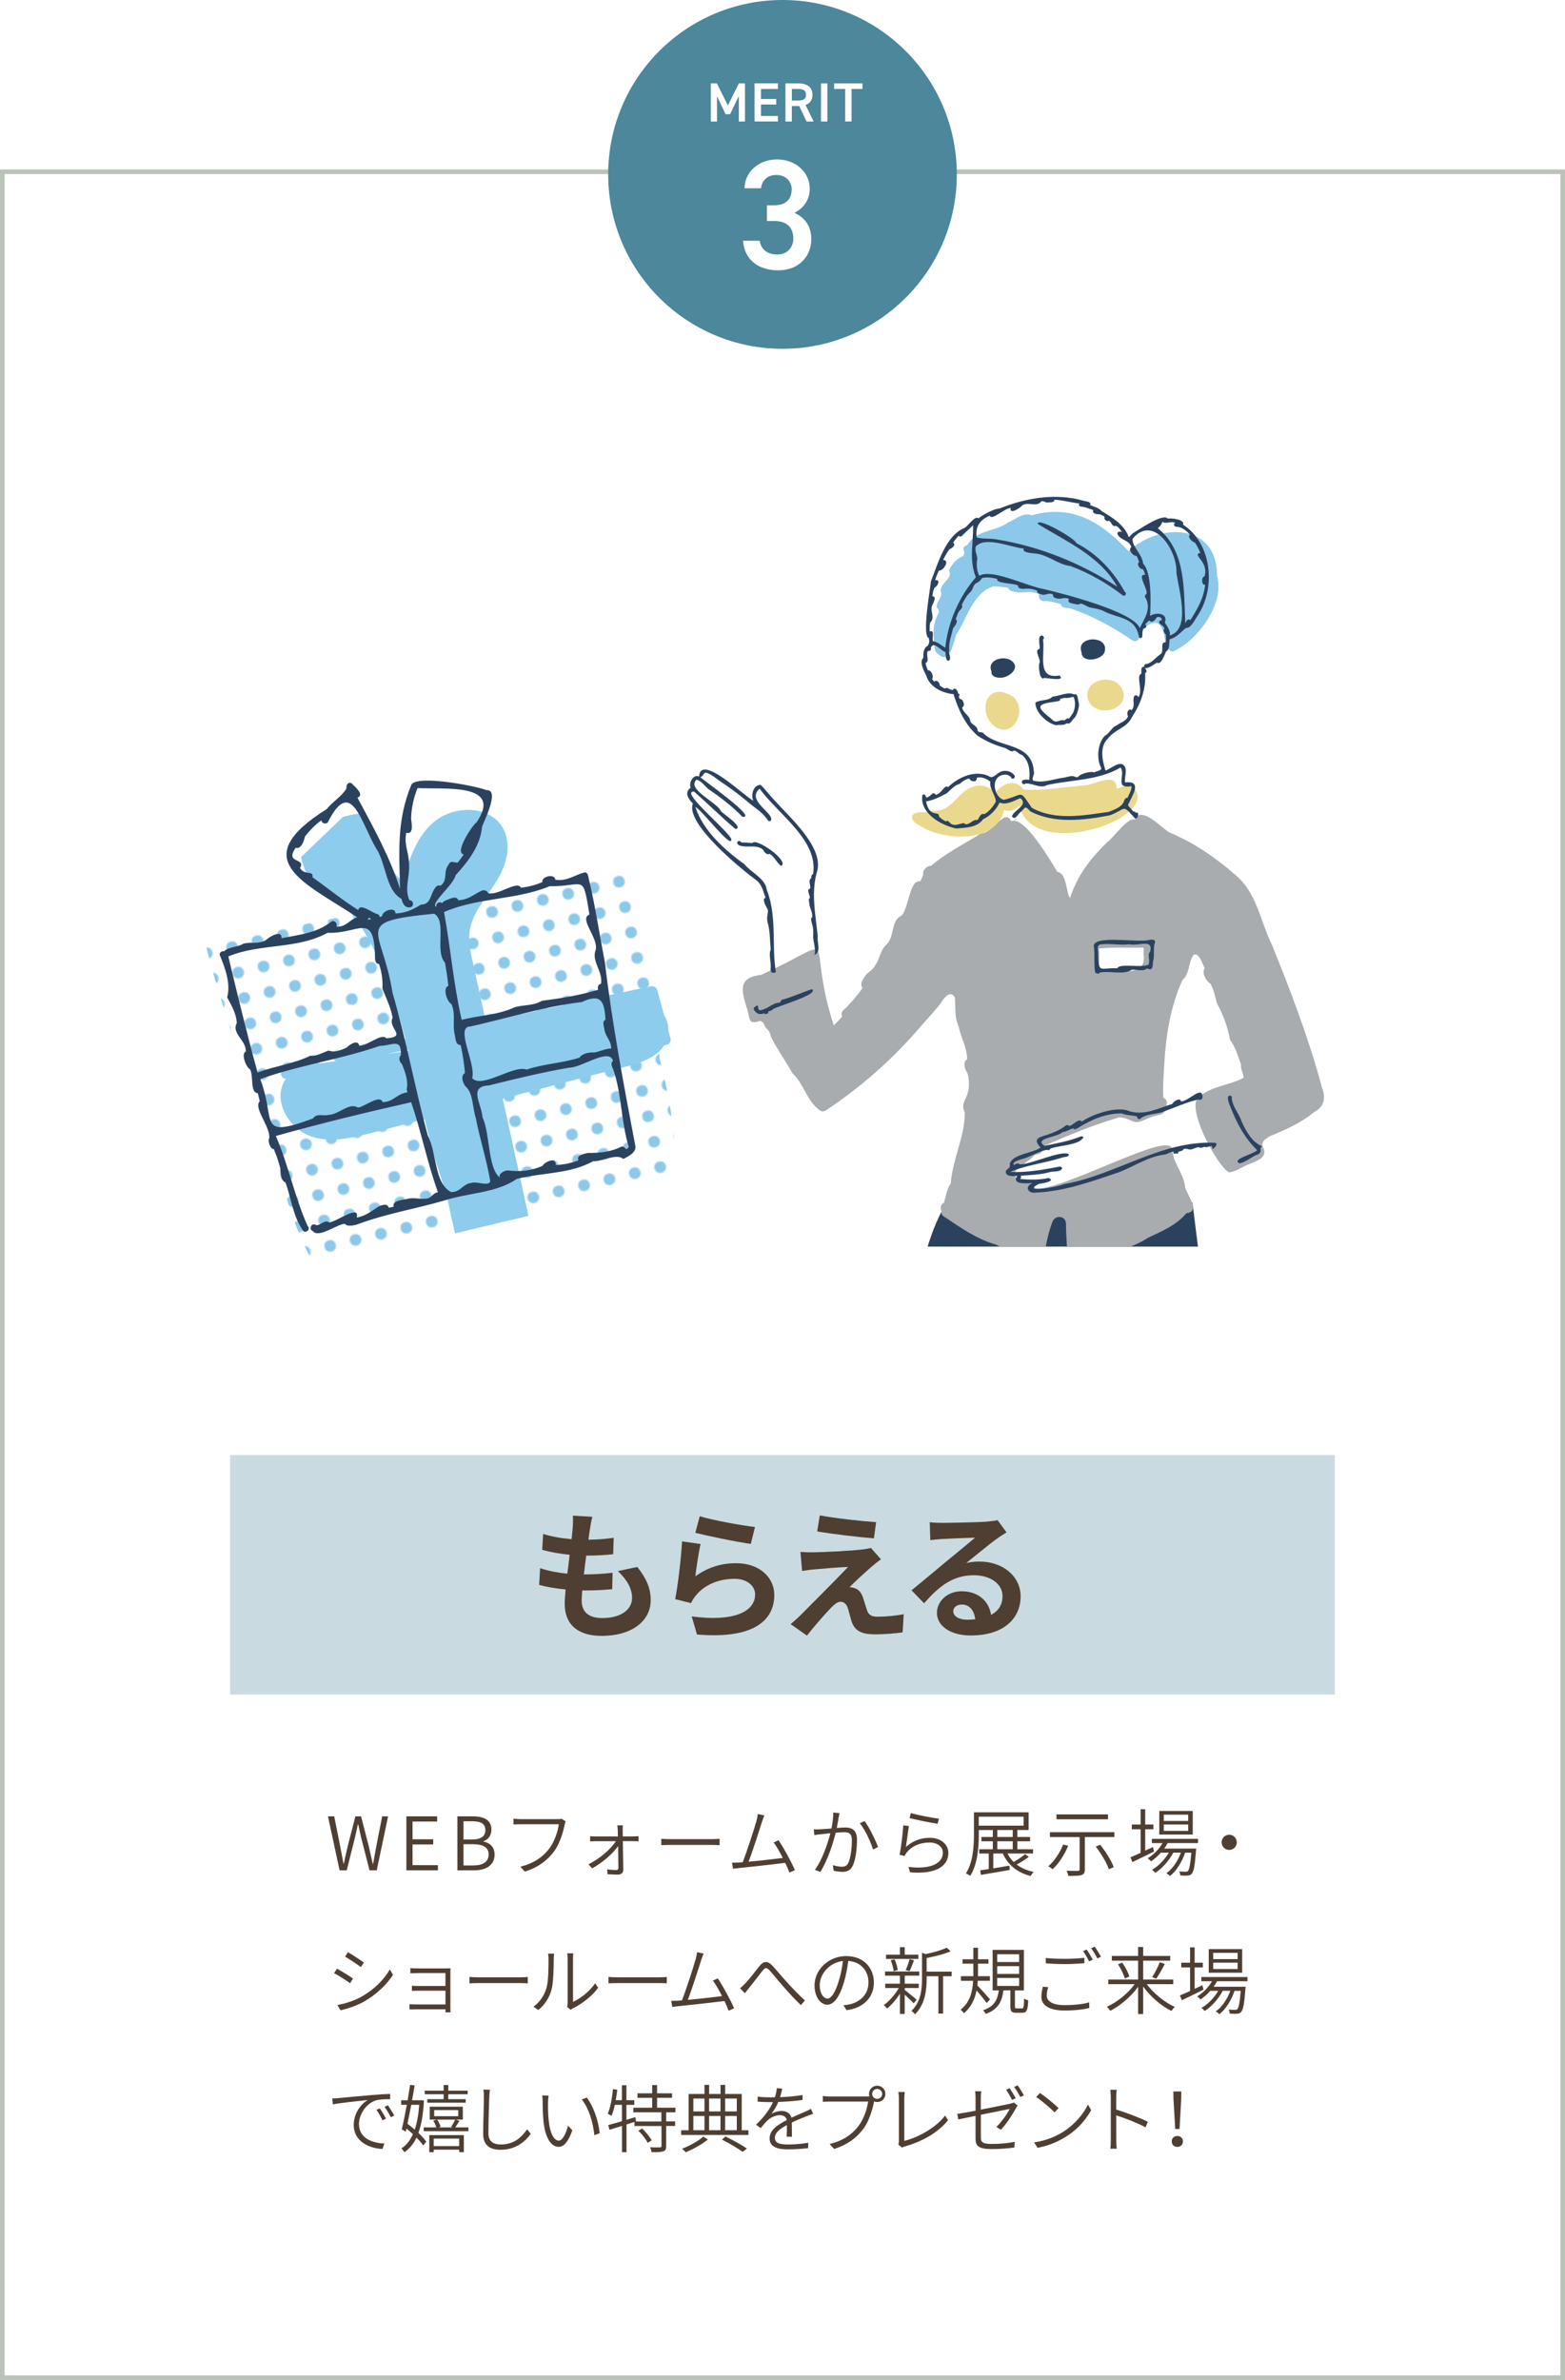 <?xml version="1.0" encoding="UTF-8"?><svg id="_レイヤー_2" xmlns="http://www.w3.org/2000/svg" xmlns:xlink="http://www.w3.org/1999/xlink" viewBox="0 0 340 516.79"><defs><style>.cls-1{fill:none;}.cls-2{clip-path:url(#clippath);}.cls-3{fill:#fff;}.cls-4{fill:#ead98c;}.cls-5{fill:#8dcced;}.cls-6{fill:#b9c3b8;}.cls-7{fill:#8cc8e9;}.cls-8{fill:#c9dbe1;}.cls-9{fill:#a8acaf;}.cls-10{fill:#2b425f;}.cls-11{fill:#4c879b;}.cls-12{fill:#4f3e32;}.cls-13{fill:url(#_新規パターンスウォッチ_2);}</style><pattern id="_新規パターンスウォッチ_2" x="0" y="0" width="20.29" height="20.29" patternTransform="translate(-5115.4 -6334.89) rotate(-13.42) scale(.27)" patternUnits="userSpaceOnUse" viewBox="0 0 20.29 20.29"><g><rect class="cls-1" x="0" y="0" width="20.29" height="20.29"/><rect class="cls-3" x="0" y="0" width="20.29" height="20.29"/><circle class="cls-7" cx="10.15" cy="10.15" r="4.66"/></g></pattern><clipPath id="clippath"><rect class="cls-1" x="144.6" y="104.55" width="153.96" height="166.14"/></clipPath></defs><g id="_レイヤー_1-2"><g><g><rect class="cls-3" x=".5" y="37.29" width="339" height="479"/><path class="cls-6" d="m339,37.79v478H1V37.79h338m1-1H0v480h340V36.79h0Z"/></g><rect class="cls-8" x="50" y="315.96" width="240" height="52"/><g><path class="cls-12" d="m71.25,394.41h1.36l1.3,6.51c.24,1.25.48,2.51.72,3.79h.06c.27-1.28.56-2.54.85-3.79l1.67-6.51h1.23l1.68,6.51c.29,1.23.58,2.51.86,3.79h.08c.22-1.28.45-2.54.69-3.79l1.28-6.51h1.28l-2.46,11.72h-1.57l-1.87-7.3c-.19-.91-.38-1.74-.58-2.66h-.08c-.18.91-.4,1.74-.59,2.66l-1.83,7.3h-1.55l-2.53-11.72Z"/><path class="cls-12" d="m88.3,394.41h6.67v1.12h-5.35v3.86h4.5v1.12h-4.5v4.5h5.52v1.12h-6.85v-11.72Z"/><path class="cls-12" d="m99.37,394.41h3.39c2.38,0,4,.83,4,2.87,0,1.17-.62,2.18-1.74,2.54v.06c1.44.27,2.43,1.22,2.43,2.82,0,2.29-1.81,3.43-4.43,3.43h-3.65v-11.72Zm3.12,5.03c2.11,0,2.96-.77,2.96-2,0-1.44-.98-1.97-2.88-1.97h-1.87v3.97h1.79Zm.32,5.63c2.08,0,3.35-.75,3.35-2.42,0-1.5-1.22-2.19-3.35-2.19h-2.11v4.61h2.11Z"/><path class="cls-12" d="m122.89,395.48c-.1.21-.16.45-.22.75-.34,1.7-1.12,4.29-2.39,5.91-1.46,1.87-3.31,3.35-6.27,4.26l-.96-1.06c3.09-.78,4.88-2.15,6.23-3.87,1.15-1.47,1.92-3.78,2.13-5.35h-8.31c-.62,0-1.14.03-1.54.05v-1.26c.43.06,1.02.11,1.55.11h8.13c.22,0,.51-.02.78-.08l.86.54Z"/><path class="cls-12" d="m137.69,398.76c.3,0,.8-.03,1.02-.06v1.14c-.26-.02-.7-.05-1.01-.05h-2.39l.1,6.23c0,.67-.48,1.04-1.14,1.04-.61,0-1.67-.05-2.29-.08l-.06-1.07c.64.11,1.49.16,1.97.16.3,0,.45-.18.45-.46,0-1.04-.02-2.98-.05-4.74-1.09,1.55-3.42,3.65-5.65,4.82l-.8-.88c2.43-1.15,4.91-3.36,5.97-5.01h-4.43c-.42,0-.78.03-1.17.06v-1.15c.38.05.77.06,1.15.06h4.88c-.02-.59-.02-1.07-.03-1.36-.02-.3-.05-.69-.1-1.04h1.22c-.05.34-.05.69-.05,1.04l.02,1.36h2.38Z"/><path class="cls-12" d="m143.67,399.28c.46.05,1.25.08,2.16.08h8.8c.82,0,1.36-.05,1.7-.08v1.39c-.32-.02-.96-.06-1.68-.06h-8.82c-.88,0-1.68.03-2.16.06v-1.39Z"/><path class="cls-12" d="m171.51,406.64c-.21-.56-.53-1.33-.91-2.13-2.43.3-7.89.91-10.05,1.12-.4.03-.85.1-1.3.16l-.22-1.33c.46.02.99,0,1.44-.02.26-.02.54-.03.88-.06.86-2.13,2.56-7.41,2.99-8.98.19-.72.26-1.07.3-1.49l1.42.3c-.14.38-.32.75-.53,1.42-.46,1.49-2.1,6.59-2.9,8.63,2.43-.22,5.67-.59,7.43-.82-.66-1.3-1.38-2.58-1.98-3.36l1.07-.48c1.1,1.63,2.88,4.87,3.54,6.48l-1.18.54Z"/><path class="cls-12" d="m182.39,393.71c-.06.27-.13.58-.18.88-.08.45-.24,1.44-.42,2.35.77-.06,1.46-.11,1.86-.11,1.36,0,2.53.51,2.53,2.62,0,1.89-.27,4.39-.93,5.71-.51,1.04-1.28,1.3-2.27,1.3-.61,0-1.36-.13-1.86-.24l-.19-1.22c.67.22,1.5.35,1.95.35.59,0,1.07-.13,1.42-.83.51-1.1.77-3.19.77-4.93,0-1.49-.69-1.74-1.71-1.74-.4,0-1.07.05-1.81.11-.56,2.27-1.63,5.78-3.33,8.52l-1.18-.46c1.62-2.18,2.82-5.83,3.36-7.94-.86.1-1.68.18-2.11.22-.35.03-.98.11-1.38.18l-.11-1.26c.48.03.88.02,1.36,0,.53-.02,1.49-.1,2.48-.18.22-1.12.4-2.38.4-3.46l1.34.13Zm5.44,1.73c.99,1.26,2.38,4.16,2.93,5.62l-1.1.54c-.48-1.62-1.76-4.4-2.87-5.7l1.04-.46Z"/><path class="cls-12" d="m196.81,401.05c1.54-1.38,3.3-1.98,5.22-1.98,2.37,0,4,1.42,4,3.28,0,2.82-2.58,4.69-8.32,4.21l-.35-1.17c5.04.61,7.48-.88,7.48-3.09,0-1.3-1.22-2.21-2.87-2.21-2.18,0-3.84.78-4.98,2.15-.22.27-.37.53-.46.78l-1.09-.27c.3-1.42.72-4.79.8-6.39l1.23.16c-.21,1.1-.48,3.49-.66,4.53Zm1.07-7.36c1.33.42,4.69,1.07,6.1,1.22l-.27,1.1c-1.49-.19-4.91-.9-6.11-1.23l.29-1.09Z"/><path class="cls-12" d="m223.51,403.2c-.78.61-1.79,1.22-2.64,1.68,1.01.75,2.26,1.31,3.71,1.6-.24.22-.53.61-.66.88-2.88-.72-4.96-2.4-6.05-4.88h-2.08v3.22c1.1-.18,2.31-.37,3.51-.58l.05.93c-2.23.38-4.58.78-6.24,1.07l-.16-.99c.53-.08,1.17-.18,1.86-.27v-3.38h-2.08v-.93h2.96v-1.73h-2.47v-.93h2.47v-1.52h-3.04v.82c0,2.71-.22,6.55-1.87,9.14-.19-.16-.67-.43-.93-.53,1.6-2.53,1.74-6.05,1.74-8.61v-4.66h11.88v3.84h-2.45v1.52h2.77v.93h-2.77v1.73h3.41v.93h-5.55c.34.69.8,1.3,1.34,1.84.85-.5,1.87-1.18,2.5-1.7l.8.58Zm-10.87-6.77h9.75v-1.95h-9.75v1.95Zm4.03,2.46h3.35v-1.52h-3.35v1.52Zm0,2.66h3.35v-1.73h-3.35v1.73Z"/><path class="cls-12" d="m232.06,400.8c-.8,1.98-2.06,3.87-3.38,5.09-.19-.18-.69-.5-.94-.64,1.33-1.14,2.51-2.9,3.23-4.72l1.09.27Zm10.04-2.96v1.06h-6.42v7.03c0,.72-.19,1.02-.7,1.22-.54.18-1.47.19-2.88.19-.05-.34-.22-.78-.38-1.12,1.12.03,2.14.05,2.43.03.3-.02.4-.1.4-.35v-6.99h-6.45v-1.06h14.01Zm-1.39-2.8h-11.19v-1.06h11.19v1.06Zm-1.68,5.54c1.18,1.49,2.45,3.51,2.93,4.85l-1.06.46c-.43-1.33-1.67-3.39-2.85-4.93l.98-.38Z"/><path class="cls-12" d="m250.73,402.04c-1.63.82-3.38,1.66-4.71,2.3l-.42-1.04c.61-.26,1.38-.59,2.21-.98v-5.11h-1.92v-1.02h1.92v-3.33h.99v3.33h1.78v1.02h-1.78v4.64l1.68-.77.24.94Zm2.93-1.81c-.21.42-.46.8-.74,1.18h6.96s-.02.29-.05.45c-.24,3.33-.5,4.58-.94,5.03-.22.27-.51.35-.88.38-.34.02-.94.02-1.57-.02-.02-.26-.11-.64-.26-.88.62.05,1.17.06,1.39.06.24,0,.38-.02.5-.16.29-.29.53-1.33.75-3.97h-1.36c-.64,1.95-1.9,4.03-3.3,5.07-.16-.22-.5-.46-.77-.61,1.33-.9,2.51-2.69,3.17-4.47h-1.66c-.85,1.66-2.42,3.44-3.91,4.39-.18-.22-.46-.5-.72-.67,1.36-.74,2.79-2.22,3.65-3.71h-1.73c-.64.74-1.38,1.38-2.11,1.87-.14-.16-.53-.51-.74-.66,1.28-.78,2.46-1.95,3.23-3.3h-2.32v-.91h10.02v.91h-6.63Zm5.47-1.87h-7.27v-5.12h7.27v5.12Zm-.99-4.31h-5.31v1.36h5.31v-1.36Zm0,2.13h-5.31v1.38h5.31v-1.38Z"/><path class="cls-12" d="m267.05,398.4c.91,0,1.65.74,1.65,1.65s-.74,1.65-1.65,1.65-1.65-.74-1.65-1.65.74-1.65,1.65-1.65Z"/><path class="cls-12" d="m76.69,429.63l-.64,1.01c-.78-.58-2.53-1.7-3.47-2.18l.64-.98c.91.51,2.82,1.66,3.47,2.15Zm1.97,3.86c2.66-1.52,4.74-3.6,6.03-5.84l.69,1.17c-1.36,2.13-3.57,4.21-6.11,5.7-1.62.96-3.81,1.68-5.3,2l-.66-1.15c1.74-.3,3.75-.96,5.35-1.87Zm.4-7.33l-.67.98c-.75-.58-2.5-1.74-3.41-2.27l.62-.96c.93.51,2.79,1.76,3.46,2.26Z"/><path class="cls-12" d="m96.76,436.97c.02-.16.02-.4.02-.66h-6.51c-.5,0-1.04.03-1.3.03v-1.15c.26.03.75.06,1.3.06h6.51v-2.98h-5.91c-.54,0-1.07.02-1.38.03v-1.12c.29.03.83.06,1.36.06h5.92v-2.8h-6.05c-.38,0-1.3.03-1.57.05v-1.12c.27.03,1.18.06,1.57.06h6.21c.37,0,.74-.02.94-.03-.02.18-.02.46-.02.77v7.96c0,.26.02.61.03.83h-1.14Z"/><path class="cls-12" d="m102,429.28c.46.05,1.25.08,2.16.08h8.8c.82,0,1.36-.05,1.7-.08v1.39c-.32-.02-.96-.06-1.68-.06h-8.82c-.88,0-1.68.03-2.16.06v-1.39Z"/><path class="cls-12" d="m115.9,435.74c1.33-.96,2.31-2.37,2.79-3.95.48-1.49.48-4.71.48-6.47,0-.43-.03-.78-.1-1.1h1.31c-.02.21-.08.66-.08,1.1,0,1.74-.05,5.19-.5,6.79-.46,1.7-1.5,3.25-2.83,4.35l-1.07-.72Zm7.32.05c.05-.24.1-.54.1-.85v-9.64c0-.59-.06-1.01-.08-1.15h1.31c-.02.14-.06.58-.06,1.15v9.4c1.5-.69,3.55-2.18,4.8-4.03l.67.96c-1.39,1.9-3.6,3.52-5.46,4.45-.22.11-.37.22-.53.34l-.75-.62Z"/><path class="cls-12" d="m132.2,429.28c.46.05,1.25.08,2.16.08h8.8c.82,0,1.36-.05,1.7-.08v1.39c-.32-.02-.96-.06-1.68-.06h-8.82c-.88,0-1.68.03-2.16.06v-1.39Z"/><path class="cls-12" d="m158.31,436.64c-.21-.56-.53-1.33-.91-2.13-2.43.3-7.89.91-10.05,1.12-.4.03-.85.1-1.3.16l-.22-1.33c.46.02.99,0,1.44-.02.26-.02.54-.03.88-.06.86-2.13,2.56-7.41,2.99-8.98.19-.72.26-1.07.3-1.49l1.42.3c-.14.38-.32.75-.53,1.42-.46,1.49-2.1,6.59-2.9,8.63,2.43-.22,5.67-.59,7.43-.82-.66-1.3-1.38-2.58-1.99-3.36l1.07-.48c1.1,1.63,2.88,4.87,3.54,6.48l-1.18.54Z"/><path class="cls-12" d="m161.87,430.73c.86-.86,2.23-2.71,3.14-3.83.88-1.04,1.7-1.2,2.72-.14.9.93,2.16,2.51,3.19,3.6.94,1.06,2.55,2.77,3.95,4.02l-.88,1.02c-1.22-1.15-2.71-2.77-3.79-4.02-1.04-1.15-2.26-2.71-2.99-3.51-.72-.74-.99-.64-1.54.05-.77.96-2.11,2.74-2.93,3.73-.32.4-.67.85-.91,1.17l-1.06-1.09c.37-.27.69-.59,1.1-1.01Z"/><path class="cls-12" d="m183.25,435.42c.48-.03.96-.11,1.33-.19,2.03-.43,4.1-1.95,4.1-4.77,0-2.43-1.58-4.45-4.39-4.66-.19,1.5-.5,3.12-.93,4.61-.98,3.27-2.22,4.9-3.65,4.9-1.34,0-2.75-1.58-2.75-4.19,0-3.39,3.04-6.37,6.87-6.37s6.02,2.59,6.02,5.76-2.21,5.52-5.94,5.99l-.66-1.07Zm-1.02-5.27c.42-1.33.72-2.87.9-4.34-3.11.37-5.04,3.01-5.04,5.22,0,2.06.98,2.96,1.68,2.96s1.63-1.06,2.46-3.84Z"/><path class="cls-12" d="m198.49,435.01c-.35-.42-1.25-1.26-1.94-1.89v4.18h-1.04v-4.39c-.82,1.3-1.86,2.5-2.79,3.22-.18-.24-.5-.56-.72-.75,1.15-.77,2.47-2.26,3.27-3.7h-2.95v-.93h3.19v-1.75h-3.23v-.91h7.43v.91h-3.15v1.75h3.04v.93h-3.04v.42c.61.48,2.19,1.76,2.58,2.11l-.64.8Zm1.02-9.65h-7.01v-.91h3.01v-1.63h1.04v1.63h2.96v.91Zm-5.36,2.67c-.06-.64-.34-1.63-.64-2.39l.83-.19c.35.74.62,1.7.7,2.32l-.9.26Zm2.61-.24c.3-.64.67-1.66.83-2.37l.98.24c-.3.82-.66,1.74-.96,2.34l-.85-.21Zm9.99,1.34h-1.86v8.1h-1.02v-8.1h-2.55v.51c0,2.38-.3,5.55-2.54,7.76-.14-.24-.51-.59-.77-.74,2.08-2,2.3-4.77,2.3-7.04v-5.57l.82.26c1.68-.35,3.51-.86,4.53-1.38l.86.78c-1.36.61-3.39,1.1-5.2,1.46v2.96h5.43v.99Z"/><path class="cls-12" d="m214.35,434.94c-.42-.61-1.44-1.87-2.19-2.74-.35,1.82-1.12,3.62-2.75,4.95-.14-.22-.48-.59-.72-.77,2.08-1.57,2.61-4.07,2.72-6.27h-2.64v-.99h2.69v-2.72h-2.35v-.96h2.35v-2.51h1.01v2.51h2.27v.96h-2.27v2.72h2.59v.99h-2.64c-.02.34-.05.67-.08,1.02.66.67,2.34,2.54,2.74,3.03l-.72.78Zm7.65,1.17c.38,0,.45-.26.48-2.14.21.16.62.32.91.4-.1,2.16-.35,2.69-1.28,2.69h-1.34c-1.02,0-1.26-.3-1.26-1.38v-3.49h-1.52c-.3,2.43-1.14,4.16-3.83,5.11-.11-.22-.4-.61-.61-.78,2.46-.8,3.17-2.29,3.44-4.32h-1.34v-8.8h6.79v8.8h-1.94v3.49c0,.37.05.43.42.43h1.09Zm-5.36-10.07h4.77v-1.68h-4.77v1.68Zm0,2.58h4.77v-1.68h-4.77v1.68Zm0,2.61h4.77v-1.73h-4.77v1.73Z"/><path class="cls-12" d="m227.73,431.5c-.21.64-.32,1.23-.32,1.82,0,1.23,1.25,2.08,3.83,2.08,2.21,0,4.24-.24,5.39-.61l.02,1.22c-1.09.32-3.12.56-5.38.56-3.15,0-5.03-1.04-5.03-2.99,0-.82.18-1.55.32-2.19l1.17.11Zm-.53-6.34c1.14.13,2.59.19,4.16.19s3.09-.1,4.23-.22v1.17c-1.07.08-2.77.19-4.21.19-1.58,0-2.93-.06-4.18-.18v-1.15Zm10.21.37l-.8.37c-.32-.66-.86-1.63-1.31-2.23l.78-.34c.4.56.98,1.54,1.33,2.19Zm1.78-.64l-.8.37c-.35-.7-.88-1.62-1.34-2.21l.78-.34c.42.58,1.04,1.58,1.36,2.18Z"/><path class="cls-12" d="m249.13,430.84c1.49,2,3.91,3.99,6.1,4.95-.22.19-.56.61-.74.88-2.18-1.07-4.56-3.12-6.13-5.31v5.97h-1.1v-5.92c-1.57,2.18-3.92,4.15-6.05,5.22-.18-.27-.51-.67-.75-.88,2.19-.94,4.59-2.9,6.05-4.9h-5.73v-1.01h6.48v-4.1h-5.71v-1.02h5.71v-1.95h1.1v1.95h5.87v1.02h-5.87v4.1h6.53v1.01h-5.76Zm-5.33-4.67c.67.94,1.33,2.19,1.55,3.03l-.99.4c-.22-.82-.85-2.13-1.47-3.07l.91-.35Zm6.51,3.15c.56-.86,1.28-2.26,1.65-3.23l1.1.37c-.56,1.09-1.28,2.37-1.86,3.19l-.9-.32Z"/><path class="cls-12" d="m261.47,432.04c-1.63.82-3.38,1.66-4.71,2.3l-.42-1.04c.61-.26,1.38-.59,2.21-.98v-5.11h-1.92v-1.02h1.92v-3.33h.99v3.33h1.78v1.02h-1.78v4.64l1.68-.77.24.94Zm2.93-1.81c-.21.42-.46.8-.74,1.18h6.96s-.02.29-.05.45c-.24,3.33-.5,4.58-.94,5.03-.22.27-.51.35-.88.38-.34.02-.94.02-1.57-.02-.02-.26-.11-.64-.26-.88.62.05,1.17.06,1.39.06.24,0,.38-.02.5-.16.29-.29.53-1.33.75-3.97h-1.36c-.64,1.95-1.9,4.03-3.3,5.07-.16-.22-.5-.46-.77-.61,1.33-.9,2.51-2.69,3.17-4.47h-1.66c-.85,1.66-2.42,3.44-3.91,4.39-.18-.22-.46-.5-.72-.67,1.36-.74,2.79-2.22,3.65-3.71h-1.73c-.64.74-1.38,1.38-2.11,1.87-.14-.16-.53-.51-.74-.66,1.28-.78,2.46-1.95,3.23-3.3h-2.32v-.91h10.02v.91h-6.63Zm5.47-1.87h-7.27v-5.12h7.27v5.12Zm-.99-4.31h-5.31v1.36h5.31v-1.36Zm0,2.13h-5.31v1.38h5.31v-1.38Z"/><path class="cls-12" d="m73.56,455.59c.98-.1,4.05-.4,6.96-.64,1.74-.16,3.19-.24,4.23-.27l.02,1.14c-.91,0-2.3.02-3.1.26-2.32.77-3.68,3.23-3.68,5.11,0,3.19,2.96,4.16,5.52,4.26l-.42,1.18c-2.85-.1-6.24-1.63-6.24-5.19,0-2.51,1.52-4.56,3.04-5.43-1.39.16-5.87.59-7.57.94l-.14-1.28c.61-.02,1.09-.05,1.39-.08Zm10.28,4.47l-.75.35c-.35-.75-.83-1.62-1.31-2.27l.74-.32c.37.53.98,1.52,1.33,2.24Zm1.81-.69l-.75.37c-.38-.75-.86-1.58-1.36-2.24l.72-.35c.38.53,1.02,1.5,1.39,2.22Z"/><path class="cls-12" d="m92.1,456.14c-.16,2.93-.54,5.23-1.2,7.01.72.67,1.33,1.34,1.71,1.9l-.67.83c-.34-.51-.85-1.1-1.46-1.71-.66,1.41-1.54,2.43-2.62,3.17-.13-.24-.42-.62-.66-.83,1.04-.64,1.87-1.66,2.51-3.09-.46-.43-.94-.85-1.41-1.22l-.16.67-.86-.5c.34-1.36.74-3.33,1.1-5.33h-1.23v-.98h1.41c.19-1.17.38-2.32.53-3.33l.99.1c-.16.99-.35,2.1-.56,3.23h1.78l.19-.03.61.1Zm-2.75.91c-.27,1.42-.56,2.87-.82,4.11.51.38,1.06.82,1.57,1.26.5-1.46.83-3.25.98-5.38h-1.73Zm12.42,4.9v.82h-9.72v-.82h2.74c-.11-.43-.38-1.02-.67-1.46l.78-.24h-1.54v-2.8h7.19v2.8h-1.57l.83.26c-.29.51-.61,1.04-.91,1.44h2.87Zm-5.39-7.2h-4.11v-.77h4.11v-1.23h1.01v1.23h4.21v.77h-4.21v1.07h3.78v.77h-8.34v-.77h3.55v-1.07Zm-3.12,8.87h7.51v3.71h-1.01v-.54h-5.54v.54h-.96v-3.71Zm.96.77v1.62h5.54v-1.62h-5.54Zm.11-4.87h5.23v-1.33h-5.23v1.33Zm.64.74c.34.48.64,1.12.75,1.55l-.45.14h3.06l-.32-.11c.29-.42.67-1.1.85-1.58h-3.89Z"/><path class="cls-12" d="m106.44,453.75c-.08.48-.11.99-.14,1.49-.06,1.81-.19,5.59-.19,8.04,0,1.76,1.15,2.38,2.67,2.38,2.96,0,4.59-1.65,5.73-3.3l.8.99c-1.09,1.49-3.1,3.46-6.56,3.46-2.22,0-3.78-.91-3.78-3.47,0-2.4.16-6.37.16-8.1,0-.56-.03-1.07-.13-1.5l1.44.02Z"/><path class="cls-12" d="m119.06,456.51c-.02.98,0,2.48.13,3.81.26,2.72,1.07,4.5,2.22,4.5.82,0,1.58-1.6,2-3.25l.93,1.01c-.94,2.67-1.92,3.59-2.96,3.59-1.44,0-2.88-1.49-3.31-5.57-.14-1.36-.18-3.28-.18-4.21,0-.35-.02-1.02-.1-1.38l1.39.03c-.06.35-.11,1.06-.13,1.47Zm11.22,6.69l-1.15.45c-.29-2.91-1.26-5.94-2.74-7.78l1.1-.38c1.41,1.84,2.53,4.99,2.79,7.72Z"/><path class="cls-12" d="m144.73,458.65v2h1.94v.99h-1.94v4.34c0,.67-.14.99-.62,1.17-.48.16-1.31.18-2.54.18-.05-.3-.18-.75-.35-1.06,1.01.03,1.87.03,2.15.02.27-.02.34-.08.34-.3v-4.34h-5.87v-.9l-1.73.56v6.02h-.98v-5.71c-.98.3-1.91.61-2.71.85l-.29-1.02c.82-.22,1.86-.51,2.99-.85v-3.55h-1.55c-.19.91-.43,1.73-.72,2.4-.16-.11-.59-.37-.82-.48.61-1.34.94-3.38,1.14-5.35l.94.16c-.1.77-.21,1.52-.34,2.26h1.34v-3.25h.98v3.25h1.71v1.01h-1.71v3.25l1.94-.58.14.93-.05.02h5.57v-2h-6.11v-.99h4.11v-2.15h-3.19v-.98h3.19v-1.79h1.06v1.79h3.25v.98h-3.25v2.15h3.99v.99h-2Zm-5.22,3.54c.8.77,1.7,1.84,2.06,2.58l-.86.54c-.35-.75-1.22-1.86-2.02-2.64l.82-.48Z"/><path class="cls-12" d="m162.6,462.57v1.02h-14.61v-1.02h1.62v-7.88h3.44v-1.97h1.01v1.97h2.48v-1.97h1.01v1.97h3.59v7.88h1.47Zm-8.8,1.98c-1.22,1.04-3.19,2.13-4.82,2.8-.19-.22-.56-.58-.8-.77,1.65-.62,3.63-1.73,4.59-2.62l1.02.59Zm-3.17-8.87v2.8h2.42v-2.8h-2.42Zm0,6.88h2.42v-3.09h-2.42v3.09Zm3.42-6.88v2.8h2.48v-2.8h-2.48Zm2.48,3.79h-2.48v3.09h2.48v-3.09Zm1.07,4.45c1.7.82,3.55,1.86,4.67,2.62l-.93.72c-1.06-.77-2.8-1.81-4.48-2.66l.74-.69Zm-.06-8.24v2.8h2.53v-2.8h-2.53Zm0,6.88h2.53v-3.09h-2.53v3.09Z"/><path class="cls-12" d="m170.9,464c.05-.62.06-1.71.06-2.56-1.52.8-2.62,1.66-2.62,2.75,0,1.31,1.31,1.47,2.96,1.47,1.22,0,2.91-.13,4.31-.37l-.05,1.17c-1.22.14-2.94.26-4.31.26-2.23,0-4.05-.46-4.05-2.37s1.87-3.02,3.73-3.99c-.13-.7-.72-1.06-1.47-1.06-1.07,0-2.03.5-2.77,1.18-.45.43-.91,1.01-1.44,1.63l-.99-.74c2.11-2.03,3.12-3.71,3.68-4.91h-.75c-.67,0-1.71-.03-2.59-.1v-1.09c.85.11,1.95.16,2.66.16.35,0,.7,0,1.09-.02.22-.7.38-1.42.42-1.98l1.17.1c-.1.46-.24,1.14-.48,1.86,1.65-.06,3.38-.21,4.9-.48v1.07c-1.58.26-3.55.38-5.28.45-.35.86-.88,1.79-1.5,2.59.59-.4,1.54-.64,2.26-.64,1.02,0,1.89.53,2.1,1.47,1.15-.54,2.16-.93,3.03-1.34.45-.19.82-.37,1.22-.58l.46,1.07c-.37.11-.9.32-1.31.48-.93.37-2.1.83-3.33,1.42.02.91.03,2.29.05,3.07h-1.12Z"/><path class="cls-12" d="m188.44,455.24c.13,0,.27,0,.43-.02-.05-.18-.08-.35-.08-.54,0-.99.78-1.78,1.78-1.78s1.78.78,1.78,1.78-.8,1.76-1.78,1.76c-.24,0-.46-.05-.67-.13l-.03.14c-.34,1.7-1.12,4.29-2.38,5.92-1.46,1.86-3.33,3.33-6.27,4.26l-.98-1.07c3.09-.78,4.9-2.15,6.24-3.87,1.15-1.47,1.92-3.78,2.13-5.35h-8.31c-.62,0-1.14.03-1.54.05v-1.26c.43.06,1.01.11,1.54.11h8.15Zm3.22-.56c0-.61-.5-1.09-1.09-1.09s-1.09.48-1.09,1.09.48,1.07,1.09,1.07,1.09-.48,1.09-1.07Z"/><path class="cls-12" d="m195.15,465.65c.11-.24.14-.45.14-.75v-9.24c0-.4-.06-1.1-.13-1.39h1.41c-.05.35-.11.96-.11,1.39v9.22c3.15-.78,6.88-2.91,8.87-5.49l.64.99c-2.07,2.58-5.35,4.56-9.38,5.7-.16.05-.4.13-.62.26l-.82-.69Z"/><path class="cls-12" d="m213.09,458.09c2.79-.54,5.71-1.14,6.37-1.28.32-.08.61-.18.78-.27l.85.66c-.11.14-.27.4-.38.59-.74,1.33-1.95,3.3-3.27,4.66l-.99-.59c1.22-1.14,2.42-2.94,2.9-3.92-.24.05-3.33.67-6.26,1.26v4.87c0,1.12.43,1.47,2.37,1.47s3.38-.14,4.98-.46l-.05,1.23c-1.44.21-2.99.34-5.04.34-2.85,0-3.41-.77-3.41-2.27v-4.93c-1.65.34-3.11.62-3.75.77l-.22-1.2c.72-.1,2.26-.37,3.97-.69v-2.83c0-.46-.02-.93-.1-1.39h1.34c-.06.46-.1.94-.1,1.39v2.61Zm6.79-2.1c-.32-.64-.86-1.6-1.3-2.21l.77-.34c.4.58.99,1.54,1.31,2.19l-.78.35Zm1.2-3.17c.43.59,1.06,1.58,1.36,2.18l-.78.35c-.35-.69-.88-1.6-1.34-2.19l.77-.34Z"/><path class="cls-12" d="m231.1,462.83c2.43-1.54,4.35-3.91,5.27-5.84l.69,1.22c-1.07,1.95-2.9,4.13-5.28,5.63-1.6,1.02-3.62,2.03-6.37,2.54l-.74-1.17c2.85-.43,4.93-1.42,6.43-2.38Zm-1.12-5.06l-.88.9c-.8-.82-2.79-2.53-3.99-3.33l.82-.86c1.14.75,3.19,2.42,4.05,3.3Z"/><path class="cls-12" d="m248.87,461.93c-1.74-.94-4.59-2.05-6.37-2.59l.02,5.39c0,.51.02,1.33.08,1.84h-1.38c.08-.5.1-1.25.1-1.84v-9.33c0-.43-.03-1.12-.11-1.62h1.39c-.05.48-.1,1.17-.1,1.62v2.67c2.11.64,5.12,1.79,6.87,2.66l-.5,1.2Z"/><path class="cls-12" d="m254.56,464.99c0-.72.56-1.18,1.22-1.18s1.22.46,1.22,1.18-.56,1.2-1.22,1.2-1.22-.45-1.22-1.2Zm.38-9.03l-.03-1.81h1.73l-.03,1.81-.35,6.34h-.94l-.37-6.34Z"/></g><g><path class="cls-12" d="m128.17,332.03c-.09.51-.21,1.32-.33,2.31,2.16-.03,4.08-.21,5.49-.42l-.12,3.57c-1.8.18-3.45.3-5.85.3-.18,1.32-.36,2.73-.51,4.08h.21c1.86,0,4.08-.12,6.03-.36l-.09,3.57c-1.68.15-3.42.27-5.31.27h-1.2c-.06.9-.12,1.65-.12,2.19,0,2.49,1.53,3.81,4.47,3.81,4.2,0,6.48-1.92,6.48-4.38,0-2.04-1.11-3.96-3.09-5.82l4.23-.9c1.98,2.52,2.91,4.65,2.91,7.2,0,4.53-4.08,7.77-10.65,7.77-4.71,0-8.04-2.04-8.04-7.05,0-.72.09-1.8.21-3.03-2.19-.21-4.17-.54-5.76-.99l.21-3.63c1.95.66,3.96.99,5.91,1.2.18-1.35.36-2.76.51-4.11-2.07-.21-4.2-.57-5.97-1.08l.21-3.45c1.74.57,3.99.96,6.18,1.14.09-.93.18-1.74.24-2.43.09-1.41.09-2.01.03-2.67l4.23.24c-.27,1.08-.39,1.89-.51,2.67Z"/><path class="cls-12" d="m151.06,342.29c2.73-1.98,5.7-2.85,8.85-2.85,5.25,0,8.31,3.24,8.31,6.87,0,5.46-4.32,9.66-16.8,8.61l-1.14-3.93c9,1.23,13.77-.96,13.77-4.77,0-1.95-1.86-3.39-4.47-3.39-3.39,0-6.45,1.26-8.34,3.54-.54.66-.84,1.14-1.11,1.74l-3.45-.87c.6-2.94,1.29-8.82,1.5-12.54l4.02.57c-.39,1.65-.93,5.31-1.14,7.02Zm12.96-10.71l-.9,3.66c-3.03-.39-9.72-1.8-12.06-2.4l.96-3.6c2.85.9,9.39,2.04,12,2.34Z"/><path class="cls-12" d="m189.44,340.13c-1.38,1.17-4.17,3.75-4.89,4.53.27-.03.81.09,1.14.21.87.27,1.41.93,1.8,2.04.27.81.6,1.95.87,2.73.27.93.93,1.41,2.1,1.41,2.31,0,4.38-.24,5.88-.54l-.24,3.93c-1.23.24-4.32.45-5.88.45-2.85,0-4.38-.63-5.13-2.58-.3-.9-.66-2.31-.87-3.06-.33-1.05-.99-1.44-1.59-1.44-.63,0-1.26.48-1.98,1.2-1.02,1.05-3.27,3.51-5.34,6.15l-3.54-2.49c.54-.45,1.26-1.08,2.07-1.86,1.53-1.56,7.68-7.68,10.41-10.56-2.1.06-5.7.39-7.41.54-1.05.09-1.95.24-2.58.33l-.36-4.14c.69.06,1.77.12,2.88.09,1.41,0,8.22-.3,10.71-.63.57-.06,1.38-.21,1.71-.33l2.19,2.49c-.78.54-1.41,1.08-1.95,1.53Zm.9-9.6l-.48,3.51c-3.15-.24-8.76-.9-12.33-1.5l.57-3.48c3.36.63,9.12,1.26,12.24,1.47Z"/><path class="cls-12" d="m204.72,330.68c1.59,0,8.01-.12,9.72-.27,1.23-.12,1.92-.21,2.28-.33l1.95,2.67c-.69.45-1.41.87-2.1,1.38-1.62,1.14-4.77,3.78-6.66,5.28.99-.24,1.89-.33,2.85-.33,5.1,0,8.97,3.18,8.97,7.56,0,4.74-3.6,8.49-10.86,8.49-4.17,0-7.32-1.92-7.32-4.92,0-2.43,2.19-4.68,5.37-4.68,3.72,0,5.97,2.28,6.39,5.13,1.65-.87,2.49-2.25,2.49-4.08,0-2.7-2.7-4.53-6.24-4.53-4.59,0-7.59,2.43-10.8,6.09l-2.73-2.82c2.13-1.71,5.76-4.77,7.53-6.24,1.68-1.38,4.8-3.9,6.27-5.19-1.53.03-5.67.21-7.26.3-.81.06-1.77.15-2.46.24l-.12-3.9c.84.12,1.89.15,2.73.15Zm5.4,21.03c.63,0,1.2-.03,1.74-.09-.18-1.95-1.29-3.21-2.91-3.21-1.14,0-1.86.69-1.86,1.44,0,1.11,1.23,1.86,3.03,1.86Z"/></g><g><path class="cls-13" d="m138.12,189.04c-1.93.29-4.33,1.28-5.9-.31,0,.15,0,.29-.02.44-28.59,5.78-58.33,8.83-86.1,15.93-.8.1-1.43-.07-1.17,1.02,3,11.94,7.4,23.54,10.86,35.36,4.78,10.49,6.7,23.31,12.22,32.56,10.36-.2,20.81-5.04,31.01-7.41,14.89-3.09,30.81-5.69,45.27-9.33,5.33-.48.23-23.45-1.01-27.39-.03-6.04,1.17-20.67-3.32-24.81-.55-5.4-1.27-10.64-1.84-16.06Z"/><path class="cls-5" d="m65.2,245.54c4.49,3.12,10.52,1.75,15.39.49,3.88-1,7.77-2.01,11.65-3.02.39,1.59.79,3.17,1.21,4.75.98,3.71,2.09,7.39,3.4,10.99l2,9.07,15.96-3.81c-1.86-8.48-3.72-16.96-5.59-25.44,3.55-.93,7.1-1.86,10.66-2.79l9.9-2.58c2.98-.78,6.05-1.42,8.97-2.41,2.11-.72,4.36-1.87,5.55-3.83.75.08,1.62-.54,1.36-1.51-.15-.56-.3-1.11-.46-1.67.02-1.13-.25-2.27-.87-3.21,0,0-.01-.02-.02-.03-.51-1.85-1.02-3.71-1.52-5.56-.18-.66-.87-.93-1.49-.8l-35.75,7.66c-.85-3.88-1.7-7.76-2.56-11.64-.48-2.17-1.04-4.35-1.05-6.58,0-2,.59-3.84,1.55-5.58,1.91-3.46,4.68-6.34,6.05-10.11,1.2-3.32,1.08-7.36-1.68-9.88-2.13-1.95-5.19-2.48-7.97-2.05-7.75,1.19-10.65,8.77-12.34,15.58-4.2-4.21-7.36-9.31-9.25-14.94-.05,0-.1,0-.14,0-.83.08-2.03.33-2.98.56-.24.06-.48.12-.71.19-3,2.92-6.03,5.82-9.05,8.72.32,1.97,1.35,3.91,2.09,5.65.07.17.12.36.15.54,8.57,2.53,13.54,12.8,16.48,20.66,1.55,4.14,2.79,8.36,3.91,12.62-4.65,1-9.31,1.99-13.96,2.99-.93.2-1.02,1.16-.58,1.78-3.78.51-7.56,1-11.35,1.47-1.49.18-1.46,2.51,0,2.39-.06.06-.12.13-.17.21-2.48,3.84-.2,8.72,3.22,11.1Zm23.43-17.64c.03.1.05.2.08.3-1.58.24-3.17.47-4.75.7,1.56-.33,3.12-.67,4.68-1Z"/><path class="cls-10" d="m76.45,170.13c-.84-.48-1.29.35-1.18,1.09-1.11,1.81-2.96,2.8-4.3,4.47-17.64,11.08-4.9,15.84,6.63,23.48-1.76.6-2.42,2.19-4.54,2.04.35-.62-.28-1.39-.97-1.17-3.18,2.55-6.92,2.91-10.94,3.68.19-1.97-2.75-.26-3.35.4-1.79,1.03-3.4.3-4.98.82-1.39.84-2.88.53-4.15,1.62-.47-.09-1.03.26-.93.83,1.3,3.06,2.39,6.32,1.61,9.18.93,1.77,1.94,3.35,2.1,5.56-1.23,2.28,2.06,3.74,1.95,6.2-1.12.43.1,3.5.9,3.84.85,1.33-.04,5.12,1.7,5.21.16.57.29,1.16.43,1.75-1.44,1.43,2.32,5.47,2.07,8.02-.39.57.2,2.42,1,2.37.58,1.37,1.05,2.79,1.41,4.24-.01.94.12,2.63,1.13,3.01,1.23,3.52,1.61,7.31,3.81,10.49.63.65,1.69-.35.99-1.03-2.81-6.18-4.19-13.35-6.92-19.56,9.74-2.73,19.52-5.1,29.41-7.33,2.19,6.41,3.49,13.08,5.81,19.54-1.15.2-1.44,1.37-2.58,1.39-1.48.21-2.77-.39-4.42.15-1.24.17-2.93.45-2.62,1.61-.35.08-.71.16-1.07.22-.27-1.02-1.48-.6-2.17-.28-1.57.98-2.79,2.09-4.78,2.4.75-2.98-4.55,1.03-6,1.08-.54-.43-1.1-.12-1.66.2-.38.21-.76.43-1.14.41-.92-.74-1.78.79-.73,1.28,1.26,1.59,5.17-1.47,6.94-1.61.36.54,1.32.5,2.45.23,6.7-2.5,12.53-3.35,19.19-5.28,5.13-1.69,11.28-1.59,15.73-4.69,5.5-1.4,11.47-1.02,16.55-3.82,2.42-.03,4.98-1.76,6.59-.52,1.04-.49,2.89-1.46,2.61-2.82-2.52-13.23-5.04-26.51-6.64-40.03-1.18-5.98-2.06-12.14-3.49-18.01-.1-.55-.19-1.38-.92-1.36-2.2.61-3.83,1.99-6.33,1.6-.12-1.41-3.05-.74-2.83.51-1.47.65-3.05,1.04-4.64,1.23-.8-1.69-5,1.8-7.16,1.17-.2-.63-.89-.74-1.45-.51-1.71.83-2.83,1.97-5,2.05-.32-.92-1.43-.48-2.08-.22-.43.16-1.18.41-1.45.87-.57-.52-1.4.07-1.26.79-1.52-.62,3.78-4.75,4.21-6.89,2.68-2.89,5.42-6.46,5.73-10.51.51-1.36,3.9-8.08.98-7.95-2.51-.97-15.4-3.41-16.35-1.11-3.12,7.5-2.67,14.29-2.43,22.55-2.23-6.9-5.71-13.2-9.26-19.79,1.64-.66-.6-2.38-1.21-3.06Zm10.88,60.91c.77,1.98,1.42,3.76,1.01,5.55.17.41.31.66-.26.68-2.03.44-2.7,2.03-4.97,2.05-.56-1.83-4.16,1.2-5.38,1.17-1.79-1.18-4.22,1.56-6.31,1.59l.08-.02c-1.19.41-2.59-.48-3.55.83-12.29,4.51-7.88.53-11.42-8.57,8.46-3.04,17.35-4.23,25.96-7.21,2.68-.02,4.81-1.89,4.59,2.06-.57.49-.29,1.46.24,1.87Zm-3.39-5.56c-.99-1.28-4.08,1.63-5.87,1.6-.33-1.49-2.14-.25-2.75.4-1.38.62-2.62,1.12-3.93.64-1.32.45-2.6,1.27-3.95,1.12-3.71,1.79-7.6,2.2-11.48,3.65-2.31-8.39-4.34-16.8-6.36-25.21,7.1-2.91,14.9-1.47,21.56-5.13,6.87.31,10.18-4.93,10.32,5.59,0,.5.24,1.21.86,1.19.62,1.82.84,3.53.75,5.33.8,2.08,1.8,4.05,2.21,6.33-1.16,2.3,3.34,4.07-1.37,4.49Zm-4.12-25.75c.13-.1.24-.24.3-.47.9.36.36.37-.3.47Zm53.36,30.62c-.67.52-.14,1.41.11,2.04,1.81,5.36,1.62,11.19,3.32,16.69-.84,1.03-.56-.14-1.52-.12-2.48,1.22-4.81,1.41-7.39,1.39-.81.24-2.54.41-2.04,1.62-1.6.6-3.21.94-4.93,1.01.21-1.83-2.4-.72-2.88.19-2.4,1.05-4.85,1.3-7.31,1-1.12-.18-3.09,1.28-1.31,1.91-3.39-1.34-2.61-9.7-4.4-13.43-.22-3.06-3.16-6.76,1.42-6.96,5.73-1.44,11.57-2.84,17.44-3.86,2.69.02,8.62-4.4,9.49-1.49Zm-1.66-8.92c-.74.4-.33,1.29-.24,1.95.19,1.71,1.53,2.52,1.51,4.31-.95-.09-2.74.72-3.67.85-1-.08-2.66.19-3.22,1.12-3.82,1.23-7.66,1.3-11.48,2.59-2.89-1.07-9.73,4.24-11.84,1.86.9-3.13-3.87-11.24-.35-11.22,8.04-1.8,16.03-4.34,24.17-5.3,4.11-1.91,4.92-.28,5.14,3.84Zm-35.05-23.38c7.29-3.2,15.62-2.57,22.93-5.61,7.74.09,7.15-3.02,8.66,6.16-2.4.85,2.04,5.11,1.35,7.69-.97,2.43,1.62,4.69,1.17,7.33-.67.07-.76.76-.66,1.32-3.98,1.18-8.18,1.87-12.13,2.37-1.93,1.12-3.95.84-5.91,1.39-3.91,1.79-7.23,1.65-11.58,2.76-1.77-7.71-2.4-15.61-3.83-23.4Zm-2.14.35c2.83,1.71.03,8.06,2.35,10.65.29,1.67.57,3.35.72,5.04-1.33.38-.26,3.53.68,3.94.95,2.19.22,4.12.64,6.29.26.88.11,2.61,1.37,2.62.43,2,.75,4.02.92,6.06-1.07.59-.42,2.44.31,3.09,1.49,1.44,1.34,4.6,2.05,6.69.86,4.53,2.41,9.26,3.14,13.72-.33,1.21-2.91-.05-4.06.36-1.97.19-2.32,2.03-4.45,2-3.71-1.98-3.02-8.36-5.09-12.37-2.73-10.06-4.63-20.63-7.64-30.93-2.25-14.33-9.01-15.35,9.06-17.16Zm-12.63-14.2c2.21,3.23,2.06,9.11,5.51,10.97.31,1.25.9,2.08,2.01,1.82.83-.25.59-1.56-.27-1.5-1.15-2.61.11-5.06-.08-7.76.02-2.47-1.16-4.33-.61-6.9,1.72.46,1.14-2.12,1.05-3.09.05-2.24.56-4.53,1.4-6.62,5.6.34,18.73-1.24,12.84,7.43-.9.56-4.93,6.68-2.8,6.97-.38.56-.77,1.11-1.19,1.65-.3.56-1.62-.71-2.12.62-1.25,1.57-.02,3.28-1.76,4.55-.7-.34-1.16.46-1.47.97-.77,1.42-.77,3.08-2.79,3.13-1.68,1.06-3.31,1.83-5.49,1.91-.06-1.63-2.96-.54-2.93.61-.17.06-.35.11-.53.17,0-.27-.13-.54-.47-.65-.99-.13-3.87-2.55-4.16-.86-3.44-2.15-6.63-4.77-9.95-7.14.24-1.64-1.72-.23-2.71-2.01,1.35-2.27-3.42-.85-.94-4.39,1.2.41,1.83-1.53,2-2.42,1.05-1.35,2.18-2.53,3.59-3.54.05.67.89.9,1.36.49,5.11-10.21,7.2.03,10.51,5.59Z"/></g><circle class="cls-11" cx="170" cy="37.87" r="37.87"/><path class="cls-3" d="m166.6,44.58h1.63c2.45,0,3.77-1.29,3.77-3.5,0-1.7-1.33-3.09-3.33-3.09s-3.16,1.26-3.33,2.89h-3.6c.1-3.77,3.3-6.26,7.07-6.26,4.11,0,7.11,2.82,7.11,6.36,0,2.55-1.5,4.32-3.33,5.24,2.14.95,3.67,2.79,3.67,5.68,0,3.71-2.65,6.8-7.17,6.8-4.76,0-7.45-2.72-7.65-6.42h3.6c.27,1.7,1.46,2.99,3.88,2.99,2.04,0,3.43-1.5,3.43-3.47,0-2.38-1.39-3.81-4.11-3.81h-1.63v-3.4Z"/><g><path class="cls-3" d="m158.13,22.91l2.39-4.8h1.33v8.28h-1.34v-5.54l-1.9,3.95h-.98l-1.86-3.91v5.5h-1.34v-8.28h1.32l2.39,4.8Z"/><path class="cls-3" d="m169,18.11v1.21h-3.68v2.18h3.32v1.2h-3.32v2.48h3.68v1.2h-5.07v-8.28h5.07Z"/><path class="cls-3" d="m175.23,26.39l-1.59-3.36h-1.61v3.36h-1.39v-8.28h2.82c1.91,0,3.05.83,3.05,2.47,0,1.14-.54,1.87-1.5,2.22l1.76,3.59h-1.54Zm-1.87-4.56c1.18,0,1.75-.31,1.75-1.25s-.58-1.26-1.75-1.26h-1.33v2.51h1.33Z"/><path class="cls-3" d="m179.75,26.39h-1.39v-8.28h1.39v8.28Z"/><path class="cls-3" d="m187.38,18.11v1.21h-2.38v7.06h-1.39v-7.06h-2.39v-1.21h6.15Z"/></g><g class="cls-2"><g><path class="cls-10" d="m243.08,336.97l15.91-.26c.19-.21.33-.46.36-.72,2.34-19.79,4.7-40,1.65-59.85-.69-4.49-1.8-14.3-1.96-15.01l-54.49.89c0,.26.04.54.16.78-7.01,13.09-8.82,38.19-5.26,74.16h43.63Z"/><g><g><path class="cls-4" d="m219.33,150.84c-5.37-2.7-7.01,4.26-3.08,7.01,4.46,2.76,7.37-5.01,3.08-7.01Z"/><path class="cls-4" d="m244.16,151.08c-.39-5.34-9.11-4.22-7.78.87,1.36,3.62,7.54,2.75,7.78-.87Z"/></g><path class="cls-9" d="m287.12,235.82c-2.8-10.31-6.7-20.58-10.75-30.56-2.6-5.23-3.31-11.61-8.21-15.47-3.91-3.47-9.05-6.95-13.95-8.95-1.87-.96-5.66-5.47-7.5-3.32-.1.15-.03.37-.15.47-1.47-.69-4.64,3.92-5.92,4.79-3.71,3.62-6.41,7.02-8.21,12.25-.91-1.6-.64-5.35-2.71-5.71-1.32-2.12-7.19-12.34-10.03-11-1.38-3.01-4.07,2.75-6.56,2.64-3.74,2.37-7.65,4.27-10.87,7.06-.93-.04-1.97,1.02-1.68,1.95-.21.49-.43.97-.66,1.45-2.34-.56-2.45,5.73-4.05,7.38-2.48,1.17-1.4,4.71-3.44,6.45-1.24,1.26-1.27,2.92-2.24,4.27-.54,1.26-1.87,1.55-2.47,2.77-.42.64-.92,1.52-.32,2.2-1.07,1.6-2.36,3.05-3.7,4.43-.55.35-1.17,1.1-.72,1.79-.56.68-1.2,1.32-1.85,1.95-6.46-20.17,2.4-19.22-15.74-10.99-5.27.63-4.28,3.5-3.03,7.59.64,2.16.14,3.24,2.77,2.42.75.12.92.93,1.22,1.51.66.44.98,1.14,1.13,1.9,1.34,2.77,3.2,5.24,4.67,7.95,2.37,2.12,3.09,5.84,5.7,7.87,0,0-.01,0-.02-.01.49.47,1.07.6,1.66.18,0,0-.01,0-.02.01,7.27-4.84,13.71-10.43,19.57-17.07,1.7-2.02,3.55-3.91,5.2-5.97.66-1.07,2.08-3.31,3.2-1.47.21,2.14-.14,4.22.83,6.32.48,2.43,1.8,4.49,1.85,7.11-1.07.67-.5,2.21.08,3.03,1.3,5.45-2,5.79-.59,8.57-.02,5.33-2.62,9.88-3.06,15.36-.86,1.21-1.04,2.8-1.49,4.22-.71.23-.83,1.25-.51,1.83-.06.48.05.92.59,1.18,3.53,2.37,7.02,4.85,11.24,6.06,3.35,1.8,6.86,2.75,10.44,3.11.33-2.75.83-5.48,1.83-8.08.59-1.53,2.92-1.35,2.93.42.02,2.6.26,5.19.38,7.79,1.62-.07,3.25-.24,4.87-.48,4.35-.86,8.77-1.78,12.59-4.26,3.01-1.41,6.17-2.72,8.34-5.33,3.14-.27.13-4.03-.3-5.61-.24-2.78-2.15-4.66-2.68-7.38-.04-.13-.08-.27-.12-.4,0,.02.01.04.02.06-.01-.04-.02-.08-.03-.12,0,.01,0,.03,0,.04-.03-.1-.05-.2-.09-.3,0,.01,0,.03.01.04.61-5.01-24.45,9.36-29.74,8.24-.21-2.13-7.18-1.34-3.21-4.72,1.16-.78,2.28-1.61,3.32-2.55.99-.04,1.9-.7,1.67-1.78,5.35-2.4,10.88-4.66,16.48-6.3,1.33-.08,2.45.7,3.66,1.04,1.45-.06,2.75-1.08,4.19-1.39.76-.23,1.8-.25,2.16-1.1.27-.94.87-2.32-.36-2.82-.16-2.21.05-4.44.16-6.65.33-6.47,1.3-13.03,3.98-18.9,1.64-1.43,1.22-3.74,2.42-5.49,1.21-.63,1.95,2.02,2.43,2.94-.76.88.35,2.88,1.25,3.31.76,1.39.99,2.85,1.42,4.32,1.37,2.41,2.3,5.13,2.84,7.88,1.16,1.57,1.68,3.47,2.37,5.36-.13.99.54,1.97.57,2.89-3.13,1.68-7.68,1.91-10.04,4.53-2.1,2.66,4.35,14.71,6.87,16.01,1.65-.18,3.03-1.38,4.6-1.88,1.52-.67,3.69-1.28,2.91-3.34-.62-.78-.12-1.85.74-2.19.33-.36.8-.57,1.27-.7,3.22-1.38,6.28-2.76,8.99-5.01,2.33-1.1,2.57-3.51,1.52-5.66Zm-48.38-24.88c-.11-1.67.2-3.3,0-4.97,3.23-.35,6.47-.09,9.71-.21.02.46.05.92-.03,1.32.97,5.56-6.02,3.26-9.68,3.86Z"/><g><path class="cls-7" d="m264.4,124.99c.07-11.42-12.43-11.57-19.22-5.31-5.82-6.18-12.16-10.29-20.98-7.79h0c-2.08-.72-3.5.95-5.31,1.6.04-.01.08-.02.12-.04-2.89,2.1-6.96,1.55-8.82,4.88-1.86.71-.05,1.25-.98,2.44-1.41.6-2.38,1.69-3.06,3.1.39.56.21,1.29-.2,1.79-.63.77-1.84,1.84-1.5,2.87.3,1.24-1.08,2.08-.95,3.39.47.34.59,1,.29,1.49-1.42,2.42-.99,5.26-.64,7.9,2.77,3.5,3.78-.54,4.52-3.36,2.5-3.81,3.72-9.27,8.18-10.64,1.05.03,2.1.17,3.15.31.27.73,1.15.86,1.83.97,1.75.28,3.21-.49,4.91.48-.29.8.52,1.68,1.34,1.42,1.15.07,2.27.35,3.37.69.2.91,1.11.8,1.82.86,4.79,1.54,9.38,4.04,13.57,6.9,2.38,1.53,1.47-3.61,5.31-3.72,2.58.82,1.29,5.94,3.64,6.28,5.32-2.34,11.42-10.38,9.6-16.52Z"/><path class="cls-7" d="m208.57,121s-.06.02-.09.04c.03,0,.06-.03.09-.04Z"/></g><path class="cls-4" d="m246.46,171.26c-1.09-1.07-2.66-.44-3.88.03.09-3.95-4.78-.83-6.9-.76-4.37.39-8.94,1.19-13.31.93-1.7-2.42-4.54-1.41-6.08.59-1.42-1.23-3.2-1.89-5.03-1.17-3.59,1.29-4.41,5.63-8.89,5.16-1.27.67-3.09-.1-4.08.89-.85,1.59,1.94,2.42,2.93,3.16,5.22,2.42,15.36,2.75,16.93-4.26,1.15.69,2.38-.11,3.3-.84,3,12.22,30.32,2.78,25.02-3.73Z"/></g><g><path class="cls-10" d="m221.66,173.3c1.97,1.62-1.77,2.75-1.78,4.03.73.93,1.33-.77,2.08-1.18.88-1.09.9-1.02,1.87.03,5.36,2.77,11.73,1.91,17.31.86,3.61-1.35,2.53-2.61,5.46.69.85.04.87-1.71.17-1.2-.1-.23-.25-.4-.55-.3-.37-.48-.85-.91-1.17-1.4.93-2.08,3.27-5.38-.63-4.93-.2-1.2.65-2.8-.3-3.76-1.14-.88-2.65.74-3.95,1.18-.68-2.22-1.36-5.17.56-6.98,1.45-1.95,4.11-2.3,5.14-4.54,1.92-2.91,3.13-6.09,2.92-9.66.6-.18.16-.76-.02-1.09.77.21,2.09-.92,2.6-1.15.91.58,1.64-1.81,1.96-2.42.85-.45.61-1.83.79-2.69,1.39-.25,2.48-1.6,3.55-2.45,1.09.19,2.04-2.05,2.63-2.82,3.91-6.04,2.93-15.6-3.3-19.61.57-1.09-2.61-1.47-3.27-1.29-1.12-1.24-6.09,2.28-7.45,3.07-.37.18-.81.88-1.06.93-.91-2.64-3.59-4.28-5.89-5.63-.56-.73-1.66-.94-2.48-1.31.33-.82-1.07-.77-1.57-.98-6.06-1.69-12.45-.57-18.22,1.75-.58-.12-3.02.97-4.49,2.1-.74-.67-2.24,1.64-2.99,2.07-4.1,1.65-5.81,7.71-7.33,11.62-.16,1.73-2.02,11.87-.45,12.33.12.67.14,1.11-.29,1.7-.93.42-.92,1.7-.92,2.58-.95.88.16,2.9.64,3.85.74,2.54,3.55,3.81,5.92,4.03,1.09,3.42,2.47,6.56,5.2,9,1.82,1.24,3.9,2.1,6.06,2.72.49.18,1.4,1.1,1.83.52.72.05,1.12.88,1.76.93,1.63,1.37,1.79,3.44,1.61,5.44-.71-.12-1.38-.12-1.6.33-.12.44.48.86.79.46,1.5-.13,3.27,1.21,4.64.35,5.47-1.22,11.05-.95,16.02-3.81,1.14,1.67-1.45,4.65,2.36,4.06.04.91-.55,1.72-.88,2.54-.43-.14-.65.38-.75.71-.47,1.31-2.09,1.81-3.29,2.31-5.37.76-11.6,1.98-16.74-.88-2.85-4.18-1.63-2.81-6.06-1.73-2.21-.48-3.27-5.48.5-5.48.39.06.73.28,1.03.53.14.69,1.04.31.8-.3-.42-.63-1.28-1.09-2.04-1.03-1.7-.15-2.5,2.1-3.66,1.08-3.01-1.31-6.55.3-8.77,2.45-.76-.7-1.38,1.48-2.7,1.67-.05-.3-.43-.44-.68-.28-2.12,2.03-.96-.32-2.19.3-.63,3.97,4.07,6.59,7.35,7.29,2-.18,4.56-.18,5.82-1.99,1.57-.78,2.86-2.06,3.61-3.66,1.43.66,3.17-.41,4.52-.96Zm29.86-58.61c.55-.33.85-.94,1.03-1.39.74.6,1.87-.24,2.77.22-.51.25-.24.92.3.86,1.15.05,2.18.9,2.92,1.73-.72.44.53,1.65,1.04,1.69.47.68.87,1.49,1.2,2.25-1.99.4,1.94,1.89.9,5.13-.76.04-.66,1.99.15,1.79-.3,2.89-1.7,5.28-3.22,7.7-.47-.49-.92.21-1.11.66-.33-7.22.2-15.72-5.97-20.63Zm-.82-.44s-.08.07-.14.05c.05-.02.1-.03.14-.05Zm-.37.14c-.06.04-.07.15-.16.15.03-.08.09-.12.16-.15Zm-4.3,2.63c4.52-5.48,9.76,2.48,9.55,7.28.45,3.72,3.26,12.37-1.48,13.69.29-.91-.54-2.03-1.04-2.78.77-2.07-1.85-2.36-3.2-1.47.18-3.1.34-9.5-1.51-11.34-.18-2.05-2.28-3.49-2.33-5.38Zm-34.06,1.67c2.05-2.31,7.34.07,10.48.45-.61.89,2.04,1,2.57,1.06,2.78.32,4.86,2.42,7.58,2.72,4.05,1.51,7.91,3.73,11.32,6.36.51.32,1.01-.44.41-.81-2.4-4.4-5.97-8.21-10.5-10.54-.01-.82-8.37-5.72-8.41-4.2,5.79,3.65,13.58,6.9,17.3,13.67-7.94-5.13-16.82-8.75-26.16-10.26,0,0,.02,0,.03,0-1.44-.28-3.04-.07-4.39-.43-.39-2.33.68-3.84,2.83-4.73.41,1.17,3.36-1.74,4.55-1.67-.34,1.55,2.15-.06,2.49-.55,1.34-.93,3.14.5,4.16-.9.6-.16.95.42,1.62.23.43-.05,1.26.05,1.22-.59,1.77.1,3.55.61,5.42.83-.35.59.41.74.84.72.75.18,1.49.44,2.21.74-.42.74.87.93,1.37.88.38.23,1.27.32,1.01.87.08.36.56.79.92.53.62.15.64,1.06,1.23,1.17.7-.33,1.26.82,1.75,1.33-.46-.31-1.29-.13-.99.55.82,1.32,2.53,1.1,2.96,2.72-.84.48.44,2.01,1.12,1.85.26.46.42.89.56,1.41-.66.32.22,1.66.79,1.45.25.39.42.83.52,1.28-1.94-.26.77,3.15.27,4.2-.48.16-.32.73-.05,1.01,1.11,2.37-.46,4.42-1.39,6.36-1.3-3.6-16.98-7.6-21.19-8.56-3.38-.61-11.05-4.43-13.66-2.81-.6-1.14-.65-2.51-.44-3.79-.09-.9-.58-1.58-.34-2.56Zm-9.91,16.51c1.23-1.15-.14-2.46.49-3.79.23-.48,1.03-1.99-.02-1.92.11-.64.22-1.23.46-1.86.72-.26,1.45-1.86.18-1.65.19-.7.48-1.42.8-2.07.91.13,2.53-2.31.92-2.32.42-.83.84-1.6,1.41-2.36.52-.11,1.45-.94.78-1.4.35-.55.76-1.06,1.21-1.52.22.37.66.17.85-.12.76-.71,1.5-1.43,2.28-2.14.01,4.35-.9,7.36.58,11.32-3.45,3.92-6.11,9.73-6.63,15.29-.79-.48-1.77-1.32-2.67-1.43-.31-.6.46-2.58-.7-2.1-.06-.64-.05-1.28.07-1.92Zm35.69,32.56c-.55-.43-3.2.28-3.5.93-.56.25-.8-.2-1.36-.17-.74.03-1.41.34-2.15.39-2.18.35-4.2,1.18-6.34.58-.25-.78.44-1.29.2-2.02-.44-6.29-7.36-4.95-10.83-8.12-.42-.65-.99,0-1.4-.72.09-.91-1.17-1.23-1.56-1.95-.05-1.33-1.6-1.81-1.78-3.08.77-.28.22-1.9-.53-1.83-.08-.17-.15-.34-.22-.51.31-.2.16-.7-.21-.72.13-.23-.01-.49-.21-.65-.14-.38-.72-.53-.84-.06-.61.06-1.24-.76-1.74-.3-.38-.18-.79-.41-1.12-.71.05-.52-.71-1.37-1.16-.79-.19-.19-.38-.38-.52-.6.48-.42-.19-2.09-.87-1.85-.24-.52-.45-1.07-.52-1.64.95-.24-.04-1.87.52-2.63.39.21.79-.25.62-.63.56-1.64,2.18.67,3.16.89.13.55-.06,2.06.8,1.88.58-.54-.2-1.54.04-2.25-.18-1.68.47-3.18.85-4.83.34-.38,1.22-1.54.55-1.92.27-.66.44-1.44.93-1.96.3-.26.7-.78.38-1.16.51-.96.99-1.95,1.81-2.7.69-.59.54-1.43,1.29-1.99.45-.12,1.09-.69,1.3-1.13,1.07-.25,2.24-.09,3.32.2-.4,1.06,3.72.86,4.54,1.46-.15.56.58.66.98.71,1.1-.12,2.05-.09,3.16.39-.11.44.35.65.71.72,1.13.54,1.64-.5,2.75.12-.12.35.14.69.49.74,1.11.49,1.97-.38,3,.25-.48.47.11.85.57.9.59.1,1.39.5,1.91.05.75.16,1.33.64,2.07.87,1.05.21,2.06.32,3.09.85,3.02,1.56,6.79,1.15,7.54,5.63.18.27.64.17.68-.16.1-.6-.08-1.32.3-1.84.46.19.84-.52.33-.78.27-.36.59-.67.96-.91.41.73,1.31-.1,1.52-.62.46-.32,1.29,0,1.12.62-.41-.05-.58.2-.56.46.18.53,1.03.63,1.15,1.35-.42.4.04.95.31,1.29.07.55.05,1.1-.03,1.65-1.35.01-.29,1.83-1.05,2.54-1.06.65-1.76,1.84-3.12,2.21-.34-.1-.66.32-.48.62-.85-.25-.58.97-.64,1.46-1.27.44.47,3.72-.65,5.1-.11-.38-.64-.57-.91-.22-.42,1.04.31,2.06-.55,3.04-.76-.54-1.2.79-.77,1.3-.41,1.14-1.6,1.3-2.48,2.02-1.04.3-1.53,1.73-2.56,2.23-1.56,1.6-1.82,4.83-.93,6.72.59.88-.81.9-1.36,1.22Zm-21.4,6.35c-.6.99-1.46,2.16-2.52,2.68-.8-.34-1.13.89-1.47,1.28-.97-.26-1.59,1.01-2.64.9-.46-.78-2.1.85-3.29-.24-.25-.23-.54-.74-.92-.36-.56-.28-1.1-.63-1.53-1.09.12-1.38-2.04.53-2.79-3.27,1.63-.23,3.17-1.04,4.54-1.79.89-.82,1.71-1.77,2.8-2.02.58-.54,1.27-1.03,2.07-1.15.11.47.75.64,1.17.6.31-.09.49-.44.39-.75,1.05-.32,2.17.17,2.99.84-.26,1.56,1.24,3.05,1.18,4.36Z"/><path class="cls-10" d="m220.62,178.06s.07-.05.12-.07c-.11-.06-.21-.12-.32-.18.07.08.14.16.2.25Z"/><path class="cls-10" d="m265.08,237.09c.08-.06.16-.12.24-.18-.09.07-.18.14-.27.2,0,0,.02,0,.03-.02Z"/><path class="cls-10" d="m263.87,248.14c-11.64-.51-21.64,7.08-32.7,8.98-1.58.68-9.53,2.04-5.44-.06.57-.04,3.88-.6,2.05-1.26-2.02.44-4.11.39-6.2.2.32-.25.3-.53.15-.7,2.07-.16,4.06-.2,6.1-.71.87-.35,2.52.02,2.93-.87-.08-.53-.65-.41-1.17-.28-3.36.63-6.76,1.19-10.17,1.05,3.46-1.49,7.58-1.93,11.27-3.11.42-.2,1.6-.07,1.53-.74-1.54-1.03-8.53,2.35-10.72,2.18-.33-.38-.77-.12-1.17.14-.73-.55,1.16-1.12,1.71-1.28,1.89-.47,3.61-1.76,5.48-2,.28.18.58-.02.71-.28,2.02-.73,6.22-.71,7.15-2.43-.17-.32-.55-.23-.83-.11-2.47.97-5.13,1.44-7.64,1.95-2.41-1.68,2.82-1.82,3.93-2.98.8-.08,1.55-.57,2.3-.85.2.41.67.18.96,0,2.94-1.84,6.05-3.22,9.62-3.22.98.47,2.28.37,3.35.69-.13.36.31.7.63.49,1.21-1.04,3.12-.96,4.67-1.41,2.6-.92,5.56-2.28,8.04-2.8.64.36,1.09-.42.71-1.2-.56-1.18-3.12,1.67-4.55,1.63-.14-.99-1.69.04-1.88.55-2.7.79-5.82,2.55-9.17,1.63-2.62-1.29-8.15.56-10.49,2.2-.7-.86-1.9.88-2.8.97-.41-.61-.98.21-1.41.4-1.06.69-2.18,1.11-3.4,1.53-1.79.54-3.1.86-1.35,2.75-1.85,1.29-5.87,1.35-6.68,3.44.07,1.22-.19.78-.86,1.61-.22,1.35,1.61,1.15,2.48,1.11-1.32,1.98,2.12,1.54,3.24,1.59-1.75.74-.89,2.29.77,2.03h-.05c6.38-.27,12.21-2.43,18.26-4.47,3.19-1.27,6.48-3.47,9.94-3.81.62-.2,1.14-.57,1.8-.63-.32.75.54.26.98.47-.16-.8.96-.32,1.19-1.03.84-.31,1.06.48,2.28-.13.43-.14.85-.28,1.1-.26.32.31.8,0,1.17-.09.42.24.97-.1,1.4-.18.29-.11.25.48.42.66.48-.38,1.28-1.21.36-1.37Z"/><path class="cls-10" d="m274.26,248.93c-2.18-.85-3.5-3.13-4.55-5.51-.57-1.7-1.87-2.96-2.12-4.93.09-.17.03-.4-.12-.52-1.36-.45-.39,1.83-.16,2.38,1.34,3.46,3.15,6.89,5.82,9.4-.81.92-5.6,1.89-3.89,2.86,1.31-.19,2.45-1.25,3.68-1.81,1.73-.47.36-1.58,1.34-1.87Z"/><path class="cls-10" d="m176.41,214.79c-1.94.62-4.04,1.58-6.14,2.2-.7.04-.53.6-1,.75-1.13-.04-2.2,1.05-3.23,1.36-2.38,1.12-.42-1.8-2.2-.32-.4.33.57,1.4,1.08,1.39.42,0,.77.07,1.17-.2.02.47.24.17.55.12.38,0,.31-.12.22-.43.39-.12.82-.2,1.05-.5,1.02-.72,10.18-3.25,8.5-4.36Z"/><path class="cls-10" d="m177.6,188.85c1.09-5.18-6.19-11.53-9.43-15.16-.99-1.05-1.9-2.28-2.94-3.27-1.58.05-2.14,2.16-1.57,3.45-1.95-.97-11.51-10.39-11.78-5.24-1.29-.62-2.29,1.4-1.83,2.42-1.45.99-.49,2.51.48,3.42-1.73,4.4,10.79,14.48,13.95,16.8,1.09.92,1.32,2.35,1.84,3.68-.41.06-.43.55-.29.86.12.66.56,1.19.79,1.77.09.84-.35,1.62-.07,2.64.57,1.91.49,3.89.69,5.98-.53,1.24.2,2.86-.04,4.22.02.7.42,1.08,1.17.67-.97-5.47.3-12.17-2-17.91-.25-2.4-3.37-3.69-4.82-5.5-4.11-2.96-8.93-7.15-10.67-12.42,1.22.33,7.73,9.12,7.82,7.05-.26-1.62-11.46-10.58-8.12-10.43,3.06,2.7,6.03,5.61,8.98,8.13,2.03-.2-2.66-3.35-3.09-3.81-.84-2.03-7.62-4.75-5.34-6.91,1.06.31,1.75,1.32,2.52,2.03,2.55,1.71,5.25,3.76,7.43,6.04,3.52.43-8.44-7.88-9.17-8.64.52.09.68-.83,1.17-.97,1.2.28,2.29,1.31,3.35,2.02,2.2,1.45,4.41,3.11,6.49,4.91,1.33,1.05,2.74,1.91,3.72,3.48.2.26.65.17.71-.15.37-1.6-5.45-4.21-2.53-6.75,4.19,5.69,12.8,11.21,11.63,18.55-.39.09-.41.58-.41.9-.76.37-.06,1.53-.23,2.25-.91.15-.04,1.43-.05,1.99-.39.25-.18.75-.15,1.12.04,1.15.77,1.92.65,3.08-.5.28-.11.98-.06,1.41.31.97.34,1.97.25,2.89.1,1.22.65,2.87.27,3.89,1.58-.56.52-2.72.74-4.02-.5-4.86-1.55-9.77-.04-14.46Z"/><path class="cls-10" d="m169.71,188.03c1.91-.99-5.44-6.22-6.25-4.97-.78-.06-1.55-.14-2.34-.11-.23-.25-.62-.53-.89-.17-.24.34.1.6.36.78,1.71.66,3.74-.32,5.23.99.13.45.87,1.21,1.35.85,1.1.59,1.59,1.99,2.54,2.63Z"/><path class="cls-10" d="m250.62,208.31c.17-1.21-.1-2.63.33-3.74,0-.59-.62-.55-1.12-.51-2.21.81-13.19-1.34-12.14,1.76.18,1.76-.06,3.92.26,5.41.32.1.77.41.98-.05,2.1-.44,5.22.59,6.88-.59,1.02-.15,2.4.41,3.25-.21.33-.16.49.06.8.14.87-.28.42-1.55.77-2.2Zm-.75-1.66c-.7.63.07,1.96-.34,2.81-1.58.81-6.27-.38-6.79.79-3.78-.16-4.01,1.28-4.17-2.98.08-.75-.39-1.84.37-2.16,2.13-.37,4.35.23,6.44-.07,1.87.51,5.23-1.35,4.49,1.61Z"/><path class="cls-10" d="m219.75,143.48c-1.68-1.26-5.47-.19-4.33,2.34-.16,1,.92,1.34,1.75,1.34,1.82.17,4.76-2.08,2.58-3.68Z"/><path class="cls-10" d="m240.04,141.34c.67-3.54-6.38-3.2-5.08.25-.02,2.63,4.79,1.72,5.08-.25Z"/><path class="cls-10" d="m225.85,143.91c-.35.61.02,4.12,1.03,3.29.58.01,4.8.83,3.27-.52-5.02.9-3.06-4.57-3.55-7.83.36-.21.17-.8-.22-.85-1.09,0-.4,2.19-.52,2.91-1.32.19.26,2.15,0,3Z"/><path class="cls-10" d="m233.38,150.81c-1.26-.7-3.26.33-4.74.47-.82.94-2.61.58-3.68,1.29-.14,2.01,2.53,4.53,4.48,4.91.8-.17,1.62.14,2.31-.43.67.39,1.16-.62,1.53-1.04.63-.36,1.38-2.85,1.05-3.48-.12-.49-.17-2.13-.96-1.74Zm-.24,3.97c-.25.42-.58.84-.9,1.26-.39-.24-.71.24-1.03.4-.98-.36-1.7.93-2.79-.33-3.27-2.6-3.43-3.21.94-3.77.37-.09,1.05-.04.99-.59.31-.07.62-.14.93-.21.61.12,1.33-.12,1.94-.24.51,1.13.4,2.34-.08,3.47Z"/></g></g></g></g></g></svg>
